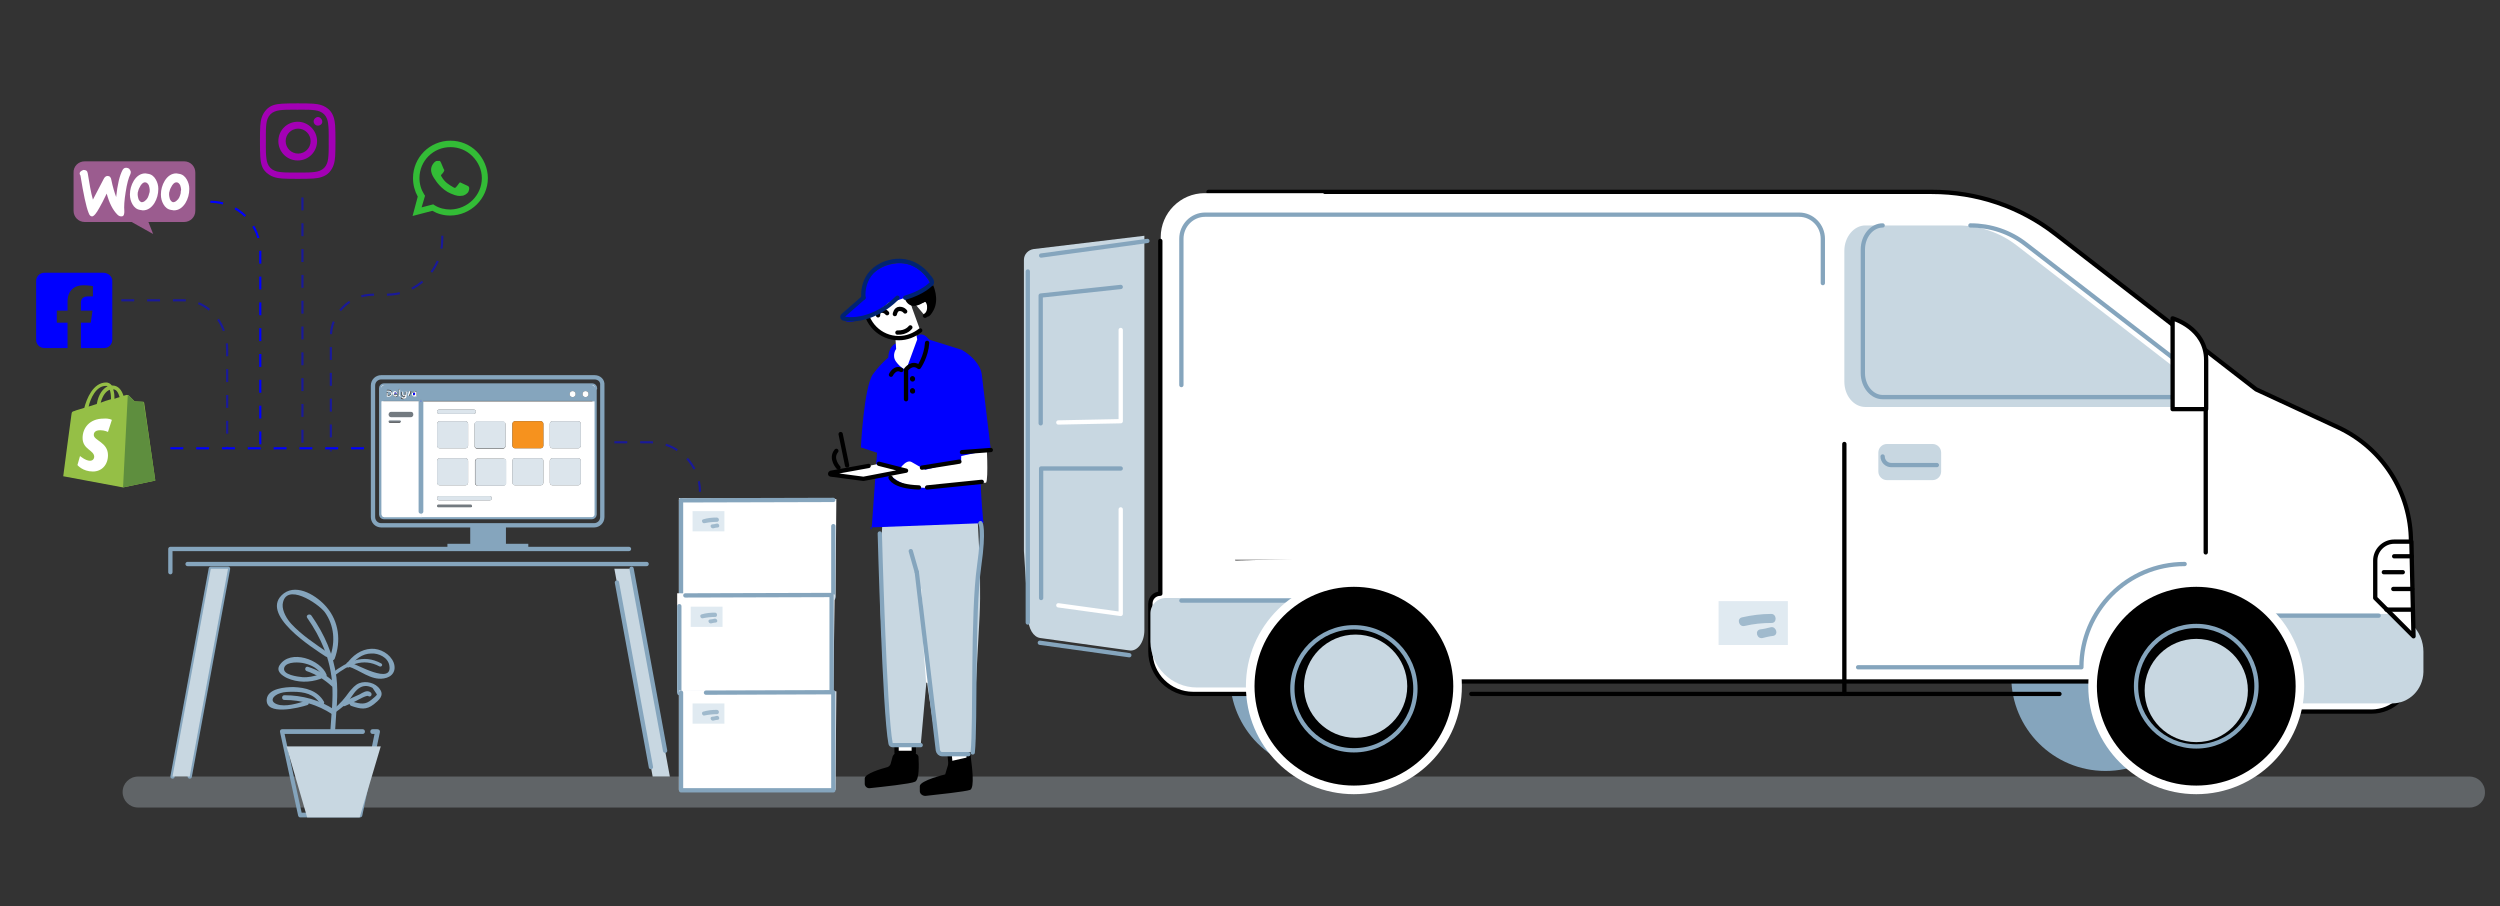 <?xml version="1.0" encoding="utf-8"?>
<!-- Generator: Adobe Illustrator 23.0.1, SVG Export Plug-In . SVG Version: 6.00 Build 0)  -->
<svg version="1.1" id="Layer_1" xmlns="http://www.w3.org/2000/svg" xmlns:xlink="http://www.w3.org/1999/xlink" x="0px" y="0px"
	 viewBox="0 0 581.1 210.7" style="enable-background:new 0 0 581.1 210.7;" xml:space="preserve">
<rect x="0" y="0" width="581.1" height="210.7" fill="#333333" stroke="none"/>
<style type="text/css">
	.st0{fill:none;}
	.st1{opacity:0.3;fill:#C8D7E1;}
	.st2{fill:#85A5BD;}
	.st3{fill:#FFFFFF;stroke:#000000;stroke-linecap:round;stroke-linejoin:round;stroke-miterlimit:10;}
	.st4{fill:#FFFFFF;}
	.st5{fill:#C8D7E1;}
	.st6{fill:none;stroke:#85A5BD;stroke-linecap:round;stroke-linejoin:round;stroke-miterlimit:10;}
	.st7{fill:none;stroke:#FFFFFF;stroke-linecap:round;stroke-linejoin:round;stroke-miterlimit:10;}
	.st8{fill:#E0EAF1;}
	.st9{opacity:0.7;}
	.st10{stroke:#FFFFFF;stroke-width:2;stroke-linecap:round;stroke-linejoin:round;stroke-miterlimit:10;}
	.st11{fill:none;stroke:#FFFFFF;stroke-width:0.5;stroke-linecap:round;stroke-linejoin:round;stroke-miterlimit:10;}
	.st12{fill:#0000FF;}
	.st13{fill:none;stroke:#000000;stroke-linecap:round;stroke-linejoin:round;stroke-miterlimit:10;}
	.st14{fill:none;stroke:#002372;stroke-linecap:round;stroke-linejoin:round;stroke-miterlimit:10;}
	.st15{fill:#33BC36;}
	.st16{fill:#A300B5;}
	.st17{fill:#9B5C8F;}
	.st18{fill:#95BF46;}
	.st19{fill:#5E8E3E;}
	.st20{opacity:0.5;fill:none;stroke:#0000FF;stroke-width:0.5;stroke-miterlimit:10;stroke-dasharray:3,3;}
	.st21{fill:none;stroke:#0000FF;stroke-width:0.5;stroke-miterlimit:10;stroke-dasharray:3,3;}
	.st22{clip-path:url(#SVGID_2_);fill:#84A4BC;}
	.st23{clip-path:url(#SVGID_2_);fill:#85A5BD;}
	.st24{fill:#F3F6F8;}
	.st25{opacity:0.45;fill:#C2D2DE;}
	.st26{fill:#F6921E;}
	.st27{fill:#FEFEFE;}
	.st28{opacity:0.5;fill:#C2D2DE;}
</style>
<title>hero-images-Integrations-2</title>
<g>
	<rect x="0" class="st0" width="581.1" height="319.7"/>
	<g>
		<path class="st1" d="M574.1,187.7H32.1c-2,0-3.6-1.6-3.6-3.6l0,0c0-2,1.6-3.6,3.6-3.6h541.9c2,0,3.6,1.6,3.6,3.6l0,0
			C577.7,186.1,576,187.7,574.1,187.7z"/>
		<g>
			<circle class="st2" cx="489.4" cy="157.3" r="21.9"/>
			<circle class="st2" cx="307.8" cy="157.3" r="21.9"/>
			<path class="st3" d="M549.3,123.1v35.3H280.1c-6.9,0-12.6-5.6-12.6-12.6v-5.4l15.8-10"/>
			<path class="st3" d="M522,165.4h29.2c5.1,0,9.2-4.1,9.2-9.2v-30.3c0-11.4-6.6-21.8-17-26.6l-19-8.8l-46.6-36.1
				c-8.2-6.4-18.3-9.8-28.8-9.8H280.9"/>
			<path class="st4" d="M307.5,44.9H280c-5.6,0-10.2,4.6-10.2,10.2v75h77.4v14h141.2"/>
			<path class="st5" d="M266,54.8v91.7c0,2.8-1.6,4.9-3.4,4.7l-20.8-2.9c-1.6-0.2-2.8-2.2-2.8-4.7l-1-15.5V60.4c0-1.3,1-2.3,2.2-2.5
				L266,54.8z"/>
			<path class="st3" d="M294.4,161.3h-17.1c-5.4,0-9.9-4.4-9.9-9.9v-11.1c0-1.3,1-2.3,2.3-2.3l0,0V56"/>
			<line class="st3" x1="342" y1="161.3" x2="478.7" y2="161.3"/>
			<path class="st5" d="M509.4,88.5c2.6,2,1.2,6.1-2.1,6.1h-73.7c-2.7,0-4.9-2.6-4.9-5.9V58.3c0-3.2,2.2-5.9,4.9-5.9h21.5
				c4.9,0,9.7,1.6,13.6,4.6L509.4,88.5z"/>
			<path class="st6" d="M458,52.4c4.7,0,9.2,1.5,12.9,4.4l38.6,29.8c2.4,1.9,1.1,5.7-2,5.7h-69.9c-2.5,0-4.6-2.5-4.6-5.6V58
				c0-3.1,2.1-5.6,4.6-5.6"/>
			<line class="st6" x1="266.7" y1="56" x2="242" y2="59.4"/>
			<line class="st6" x1="238.9" y1="144.7" x2="238.9" y2="63.1"/>
			<polyline class="st6" points="260.5,108.9 242,108.9 242,139 			"/>
			<polyline class="st6" points="260.5,66.7 241.9,68.7 241.9,98.4 			"/>
			<line class="st6" x1="241.7" y1="149.4" x2="262.5" y2="152.3"/>
			<polyline class="st7" points="246,140.7 260.5,142.7 260.5,118.4 			"/>
			<polyline class="st7" points="246,98.2 260.5,97.9 260.5,76.7 			"/>
			<circle class="st3" cx="314.7" cy="159.5" r="24.1"/>
			<path class="st6" d="M274.6,89.5v-34c0-3.1,2.5-5.6,5.5-5.6h138.1c3,0,5.5,2.5,5.5,5.6v10.3"/>
			<path class="st6" d="M507.8,131.1L507.8,131.1c-13.3,0-24,10.8-24,24v0h-51.9"/>
			<line class="st3" x1="512.7" y1="85.1" x2="512.7" y2="128.4"/>
			<line class="st3" x1="428.7" y1="103.2" x2="428.7" y2="161.3"/>
			<path class="st3" d="M505,74c0,0,7.8,2.2,7.8,9.7c0,7.5,0,11.4,0,11.4H505V74z"/>
			<g>
				<g>
					<g>
						
							<rect x="399.4" y="139.6" transform="matrix(-1 -4.523372e-11 4.523372e-11 -1 814.969 289.525)" class="st8" width="16.1" height="10.2"/>
					</g>
				</g>
				<g class="st9">
					<g>
						<g>
							<path class="st2" d="M411.7,142.7c-2.3,0-4.6,0.3-6.8,0.8c-1.3,0.3-0.7,2.3,0.6,2c2.1-0.5,4.2-0.7,6.3-0.7
								C413.1,144.8,413,142.7,411.7,142.7L411.7,142.7z"/>
						</g>
					</g>
				</g>
				<g class="st9">
					<g>
						<g>
							<path class="st2" d="M411.6,145.8c-0.8,0.2-1.6,0.4-2.5,0.5c-1.3,0.3-0.7,2.3,0.6,2c0.8-0.2,1.6-0.4,2.5-0.5
								C413.5,147.5,412.8,145.5,411.6,145.8L411.6,145.8z"/>
						</g>
					</g>
				</g>
			</g>
			<path class="st5" d="M556,163.5h-28.5v-20.8h27c4.9,0,8.8,3.9,8.8,8.8v4.7C563.2,160.3,560,163.5,556,163.5z"/>
			<path class="st5" d="M278.2,159.8h25.1V139H271c-2,0-3.6,1.6-3.6,3.6v6.6C267.5,155,272.3,159.8,278.2,159.8z"/>
			<polyline class="st6" points="523.7,165.7 523.7,143.1 552.9,143.1 			"/>
			<polyline class="st6" points="303.8,162.2 303.8,139.6 274.6,139.6 			"/>
			<circle class="st10" cx="510.5" cy="159.5" r="24.1"/>
			<circle class="st5" cx="510.5" cy="160.5" r="12"/>
			<circle class="st6" cx="510.5" cy="159.5" r="14"/>
			<g>
				<path class="st3" d="M560.5,125.9h-4c-2.4,0-4.4,2-4.4,4.4v8.7l8.9,8.9L560.5,125.9z"/>
				<line class="st3" x1="560.6" y1="129.3" x2="556.5" y2="129.3"/>
				<line class="st3" x1="558.5" y1="133" x2="554.1" y2="133"/>
				<line class="st3" x1="560.7" y1="136.9" x2="556.3" y2="136.9"/>
				<line class="st3" x1="560.5" y1="141.7" x2="554.7" y2="141.7"/>
			</g>
			<path class="st5" d="M449.2,111.6h-10.6c-1.1,0-2-0.9-2-2v-4.4c0-1.1,0.9-2,2-2h10.6c1.1,0,2,0.9,2,2v4.4
				C451.2,110.7,450.3,111.6,449.2,111.6z"/>
			<path class="st6" d="M450.2,108.1h-10.6c-1.1,0-2-0.9-2-2v0"/>
			<circle class="st10" cx="314.7" cy="159.5" r="24.1"/>
			<circle class="st5" cx="315.1" cy="159.5" r="12"/>
			<circle class="st6" cx="314.7" cy="160.1" r="14.3"/>
		</g>
		<g>
			<polyline class="st3" points="208.4,169 208.4,175 212.4,175 212.4,167.7 			"/>
			<polyline class="st3" points="220.4,171.9 221,178.3 225.2,177.5 225,171 			"/>
			<g>
				<path class="st5" d="M213,116.2c-2.7,15.4,5.1,59.1,5.1,59.1l7.9-0.5c0,0,1.2-22,1.7-31.7c0.5-10-0.7-25.9-0.7-25.9"/>
				<path class="st5" d="M220.5,110.3c0,0-3.1,28-3.7,33.1c-0.6,5.1-2.8,29.9-2.8,29.9h-6.9c0,0-2.4-23.5-2.5-34.4
					s0.9-23.3,0.9-23.3"/>
				<line class="st11" x1="213.9" y1="137" x2="215.5" y2="158.5"/>
				<path d="M207.5,175.8l-0.5,1.8c-0.1,0.3-0.4,0.6-0.7,0.7c-1.5,0.4-5.2,1.5-5.3,2.6v1.3c0,0.6,0.6,1.1,1.2,1
					c2.8-0.3,9.5-1,10.5-1.5c1-0.5,0.9-4,0.8-5.7c0-0.5-0.5-0.9-1.1-0.9h-3.8C208.1,175,207.7,175.3,207.5,175.8z"/>
				<path d="M220.6,177l-0.9,3c0,0-5.8,1.4-5.9,2.7v1.2c0,0.6,0.6,1.1,1.3,1.1c2.8-0.3,9.3-1,10.4-1.4c1.1-0.5,0.4-5.6,0.2-7.2
					c0-0.3-0.3-0.4-0.6-0.4L220.6,177z"/>
			</g>
			<g>
				<path class="st12" d="M208.5,79.8c-1.4,0.2-2.1,2.2-2,3.3c0.2,6-2.1,14.4-2.5,20.2c-1.6,22.2-1.3,20.2-1.7,19.3l26.3-1
					c0,0-0.7-6.7-0.7-11.3c0-1.9-2.7-13.8-3.4-17c-2.1-9.5-6.7-12.8-8.6-14.4c-1.6-2.2-3-0.6-3-0.6"/>
				<path class="st4" d="M211.7,70.6l1.5,8.3l-2.6,7.1c0,0-1.2-0.4-2.3-1.9c-1.1-1.5,0-3,0-3l-0.2-3"/>
				<path class="st12" d="M207.1,106.3l-7-2.3c0,0,0.7-14,2.8-17c2.1-2.9,4.2-4.4,4.2-4.4"/>
				<g>
					<path class="st4" d="M221.4,112.6c0,0-9.8,3-14.9-2.6l2.3-0.5c0,0,1.7-2.9,3.1-2.1c1.3,0.8,3.2,1.8,3.2,1.8s8-2.1,8.3-2.1l0,0
						l0.1-3.9l5.8-0.6c0,0,0.5,8.7-0.1,9.6"/>
					<polyline class="st13" points="226.8,100.7 224.1,103.4 223.8,104.9 228.9,104.5 					"/>
					<line class="st13" x1="215.5" y1="113.3" x2="228.2" y2="112"/>
					<line class="st13" x1="223" y1="107.3" x2="214.3" y2="108.7"/>
					<path class="st13" d="M207,111c0,0,0.6,2.1,6.6,2.3"/>
				</g>
				<line class="st13" x1="195.4" y1="100.9" x2="196.9" y2="108.2"/>
				<path class="st13" d="M194.9,108.7c0,0-2-2.1-0.5-3.9"/>
				<path d="M212.1,88.7L212.1,88.7c-0.3,0-0.6-0.3-0.6-0.6V88c0-0.3,0.3-0.6,0.6-0.6l0,0c0.3,0,0.6,0.3,0.6,0.6v0.1
					C212.7,88.4,212.5,88.7,212.1,88.7z"/>
				<path d="M212.1,91.5L212.1,91.5c-0.3,0-0.6-0.3-0.6-0.6v-0.1c0-0.3,0.3-0.6,0.6-0.6l0,0c0.3,0,0.6,0.3,0.6,0.6V91
					C212.7,91.3,212.5,91.5,212.1,91.5z"/>
				<path class="st12" d="M215.5,78.8l8,2.5c2,1.1,4.4,3.3,4.7,5.7l2.1,17.5l-7.8,1.7"/>
				<path class="st13" d="M210.6,92.8v-6.9c0,0,1.4-1.9,3-0.6c0,0,1.7-2.4,1.9-5.6"/>
				<path class="st13" d="M207.1,87.1c0,0,0.9-1.9,2.4-1.1"/>
				<path class="st3" d="M204.3,107.8l6.3,1.6l-9.9,1.9l-7.6-1c-0.2,0-0.2-0.3,0-0.4l8.8-1.6"/>
			</g>
			<g>
				<path class="st3" d="M213.9,76.8c-1.4,1.1-3.1,1.8-5,1.8c-4.3,0-7.8-3.5-7.8-7.8s3.5-7.8,7.8-7.8"/>
				<path class="st3" d="M210.4,67.9c0,0,0.3,2.7,2,2.7c1.7,0,2.4-1.6,3.2-0.6c0.7,1,0.5,2.9-0.6,3.4"/>
				<path d="M216.9,66.3c0,0,1.5,3.2,0.1,5.8c-0.9,1.7-1.9,2.3-1.4-0.3c0.1-0.6-0.2-2-0.4-1.8c-0.7,0.7-4.7,1.3-4.5-2.2L216.9,66.3z
					"/>
				<path class="st3" d="M208,73c0,0,0.2-1.2,1.1-1.2c0.9,0,1.3,0.6,1.3,0.6"/>
				<path class="st3" d="M204.1,73.3c0,0-0.1-1.1,0.8-1.1c0.9,0,1.3,0.6,1.3,0.6"/>
				<path class="st3" d="M211.6,76.1c0,0-0.9,1.3-3,1.2"/>
				<path class="st12" d="M200.5,70.6c0,0,2.8,0,6.2-0.4c3.4-0.3,9.5-3.9,9.5-3.9c0.4-0.4-1.7-3.8-4.8-4.8
					C207.1,60.1,199.4,63.2,200.5,70.6z"/>
				<path class="st12" d="M201.5,68.9c0,0-3.7,1.9-5,3.5c-0.6,0.7-1.1,2.4,1,2.4c3.2,0,13-5.5,10.6-8.5"/>
				<path class="st14" d="M200.7,69.2c0,0-0.8-6,5.4-8.1c6.3-2,9.7,3.1,9.7,3.1c1.6,1.6,0.4,2,0.4,2s-1.7,1.8-5.8,3"/>
				<path class="st14" d="M200.7,69.2l-4.8,4.2c-0.2,0.2-0.1,0.5,0.1,0.6c1.5,0.5,7.2,0.6,12.6-4.8"/>
			</g>
			<path class="st6" d="M204.5,124c0,0,1.1,41.6,2.5,48.8c0,0.2,0.2,0.4,0.5,0.4h6.5"/>
			<path class="st6" d="M213.1,133l4.9,41.4c0.1,0.5,0.5,0.9,1,0.9h6.1"/>
			<path class="st6" d="M227.9,121.6c0,0,0.9,1.4-0.3,9.9c-1.6,11.2-0.8,36.7-1.5,43.4"/>
			<path class="st3" d="M223.6,77.6"/>
			<path class="st13" d="M225,107.5"/>
			<line class="st13" x1="223.6" y1="105.1" x2="230.3" y2="104.6"/>
		</g>
		<line class="st6" x1="211.7" y1="128.1" x2="213.1" y2="133"/>
		<g>
			<g>
				<path class="st15" d="M113.4,41.4c0,4.8-4,8.7-8.8,8.7h0c-1.5,0-2.9-0.4-4.1-1.1l-4.6,1.2l1.2-4.5C96.4,44.4,96,43,96,41.4
					c0-4.8,3.9-8.7,8.7-8.7c2.3,0,4.5,0.9,6.1,2.5S113.4,39.1,113.4,41.4z M112,41.4c0-1.9-0.8-3.7-2.2-5.1s-3.2-2.1-5.1-2.1
					c-4,0-7.2,3.2-7.2,7.2c0,1.4,0.4,2.7,1.1,3.8l0.2,0.3L98,48.2l2.7-0.7l0.3,0.2c1.1,0.7,2.4,1,3.7,1
					C108.7,48.6,112,45.4,112,41.4z M109,43.5c0.1,0.1,0.1,0.5-0.1,1s-1,1-1.5,1c-0.7,0.1-1.2,0.1-2.6-0.5c-2.2-0.9-3.6-3.1-3.7-3.3
					c-0.1-0.1-0.9-1.2-0.9-2.2s0.6-1.6,0.8-1.8c0.2-0.2,0.4-0.3,0.6-0.3s0.3,0,0.4,0c0.1,0,0.3-0.1,0.5,0.4c0.2,0.4,0.6,1.5,0.7,1.6
					s0.1,0.2,0,0.4c-0.4,0.8-0.9,0.8-0.6,1.2c0.8,1.4,1.7,1.9,2.9,2.6c0.2,0.1,0.3,0.1,0.5-0.1c0.1-0.1,0.5-0.6,0.7-0.9
					s0.3-0.2,0.5-0.1c0.2,0.1,1.3,0.6,1.5,0.7C108.9,43.3,109,43.4,109,43.5z"/>
			</g>
			<g>
				<path class="st16" d="M77.9,36.4c-0.1,1.4-0.4,2.6-1.4,3.7c-1,1-2.3,1.3-3.7,1.4c-1.4,0.1-5.8,0.1-7.2,0
					c-1.4-0.1-2.6-0.4-3.7-1.4s-1.3-2.3-1.4-3.7c-0.1-1.4-0.1-5.8,0-7.2c0.1-1.4,0.4-2.6,1.4-3.7s2.3-1.3,3.7-1.4
					c1.4-0.1,5.8-0.1,7.2,0c1.4,0.1,2.6,0.4,3.7,1.4c1,1,1.3,2.3,1.4,3.7C78,30.7,78,35,77.9,36.4z M76.4,32.8c0-1.3,0.1-4-0.4-5.2
					c-0.3-0.8-0.9-1.4-1.7-1.7c-1.1-0.5-3.9-0.4-5.2-0.4s-4-0.1-5.2,0.4c-0.8,0.3-1.4,0.9-1.7,1.7c-0.5,1.1-0.4,3.9-0.4,5.2
					c0,1.3-0.1,4,0.4,5.2c0.3,0.8,0.9,1.4,1.7,1.7c1.1,0.5,3.9,0.4,5.2,0.4s4,0.1,5.2-0.4c0.8-0.3,1.4-0.9,1.7-1.7
					C76.5,36.8,76.4,34.1,76.4,32.8z M73.7,32.8c0,2.5-2,4.5-4.5,4.5s-4.5-2-4.5-4.5s2-4.5,4.5-4.5S73.7,30.4,73.7,32.8z M72.2,32.8
					c0-1.6-1.3-2.9-2.9-2.9s-2.9,1.3-2.9,2.9c0,1.6,1.3,2.9,2.9,2.9S72.2,34.4,72.2,32.8z M73.9,29.2c-0.6,0-1-0.5-1-1s0.5-1,1-1
					s1,0.5,1,1C75,28.7,74.5,29.2,73.9,29.2z"/>
			</g>
			<g>
				<path class="st17" d="M19.7,37.5h23.1c1.5,0,2.6,1.2,2.6,2.6V49c0,1.5-1.2,2.6-2.6,2.6h-8.3l1.1,2.8l-5-2.8H19.7
					c-1.5,0-2.6-1.2-2.6-2.6v-8.8C17,38.7,18.2,37.5,19.7,37.5z"/>
				<path class="st4" d="M18.7,39.9c0.2-0.2,0.4-0.3,0.7-0.4c0.6,0,0.9,0.2,1,0.8c0.4,2.4,0.7,4.4,1.2,6.1l2.5-4.8
					c0.2-0.4,0.5-0.7,0.9-0.7c0.5,0,0.8,0.3,0.9,1c0.3,1.5,0.7,2.8,1.1,3.9c0.3-2.9,0.8-5,1.5-6.3c0.2-0.3,0.4-0.5,0.8-0.5
					c0.3,0,0.5,0.1,0.7,0.2c0.2,0.2,0.3,0.4,0.4,0.7c0,0.2,0,0.4-0.1,0.6c-0.4,0.8-0.8,2.2-1.1,4.2c-0.3,1.9-0.4,3.3-0.3,4.4
					c0,0.3,0,0.5-0.1,0.8c-0.1,0.3-0.3,0.4-0.6,0.4c-0.3,0-0.6-0.1-0.9-0.4c-1.1-1.1-1.9-2.7-2.5-4.9c-0.7,1.5-1.3,2.6-1.7,3.3
					c-0.7,1.3-1.3,2-1.7,2c-0.3,0-0.6-0.2-0.8-0.8c-0.6-1.5-1.2-4.4-1.9-8.7C18.4,40.4,18.5,40.1,18.7,39.9L18.7,39.9z M43.4,41.7
					c-0.4-0.7-1-1.2-1.8-1.3c-0.2,0-0.4-0.1-0.6-0.1c-1.1,0-2,0.6-2.7,1.7c-0.6,1-0.9,2.1-0.9,3.2c0,0.9,0.2,1.6,0.6,2.3
					c0.4,0.7,1,1.2,1.8,1.3c0.2,0,0.4,0.1,0.6,0.1c1.1,0,2-0.6,2.7-1.7c0.6-1,0.9-2.1,0.9-3.3C44,43.1,43.8,42.4,43.4,41.7
					L43.4,41.7z M42,44.9c-0.2,0.8-0.4,1.3-0.9,1.7c-0.3,0.3-0.6,0.4-0.9,0.4c-0.3-0.1-0.5-0.3-0.7-0.7c-0.1-0.4-0.2-0.7-0.2-1
					c0-0.3,0-0.6,0.1-0.8c0.1-0.5,0.3-0.9,0.6-1.4c0.4-0.6,0.8-0.8,1.2-0.7c0.3,0.1,0.5,0.3,0.7,0.7c0.1,0.4,0.2,0.7,0.2,1
					C42,44.4,42,44.7,42,44.9L42,44.9z M36.2,41.7c-0.4-0.7-1-1.2-1.8-1.3c-0.2,0-0.4-0.1-0.6-0.1c-1.1,0-2,0.6-2.7,1.7
					c-0.6,1-0.9,2.1-0.9,3.2c0,0.9,0.2,1.6,0.6,2.3c0.4,0.7,1,1.2,1.8,1.3c0.2,0,0.4,0.1,0.6,0.1c1.1,0,2-0.6,2.7-1.7
					c0.6-1,0.9-2.1,0.9-3.3C36.8,43.1,36.6,42.4,36.2,41.7L36.2,41.7z M34.7,44.9c-0.2,0.8-0.4,1.3-0.9,1.7
					c-0.3,0.3-0.6,0.4-0.9,0.4c-0.3-0.1-0.5-0.3-0.7-0.7c-0.1-0.4-0.2-0.7-0.2-1c0-0.3,0-0.6,0.1-0.8c0.1-0.5,0.3-0.9,0.6-1.4
					c0.4-0.6,0.8-0.8,1.2-0.7c0.3,0.1,0.5,0.3,0.7,0.7c0.1,0.4,0.2,0.7,0.2,1C34.8,44.4,34.8,44.7,34.7,44.9L34.7,44.9z"/>
			</g>
			<g>
				<path class="st18" d="M33.5,93.6c0-0.1-0.1-0.2-0.2-0.2c-0.1,0-2-0.1-2-0.1S30,92,29.9,91.9c-0.1-0.1-0.4-0.1-0.5-0.1
					c0,0-0.3,0.1-0.7,0.2c-0.4-1.3-1.2-2.4-2.6-2.4c0,0-0.1,0-0.1,0c-0.4-0.5-0.9-0.7-1.3-0.7c-3.1,0-4.6,3.9-5.1,5.9
					c-1.2,0.4-2.1,0.6-2.2,0.7c-0.7,0.2-0.7,0.2-0.8,0.9c-0.1,0.5-1.9,14.3-1.9,14.3l13.9,2.6l7.5-1.6
					C36.1,111.6,33.5,93.8,33.5,93.6L33.5,93.6z M27.8,92.3c-0.3,0.1-0.7,0.2-1.2,0.4c0-0.1,0-0.2,0-0.3c0-0.8-0.1-1.4-0.3-1.9
					C27.1,90.5,27.5,91.3,27.8,92.3L27.8,92.3z M25.5,90.6c0.2,0.5,0.3,1.2,0.3,2.1c0,0,0,0.1,0,0.1c-0.8,0.2-1.6,0.5-2.4,0.8
					C23.9,91.8,24.7,90.9,25.5,90.6L25.5,90.6z M24.6,89.7c0.1,0,0.3,0,0.4,0.1c-1,0.5-2.1,1.7-2.5,4.1c-0.7,0.2-1.3,0.4-1.9,0.6
					C21,92.7,22.3,89.7,24.6,89.7L24.6,89.7z"/>
				<path class="st19" d="M33.3,93.4c-0.1,0-2-0.1-2-0.1S30,92,29.9,91.9c-0.1-0.1-0.1-0.1-0.2-0.1l-1.1,21.5l7.5-1.6
					c0,0-2.6-17.9-2.7-18C33.5,93.5,33.3,93.4,33.3,93.4"/>
				<path class="st4" d="M26,97.6l-0.9,2.8c0,0-0.8-0.4-1.8-0.4c-1.5,0-1.5,0.9-1.5,1.1c0,1.3,3.3,1.7,3.3,4.7
					c0,2.3-1.5,3.8-3.5,3.8c-2.4,0-3.6-1.5-3.6-1.5l0.6-2.1c0,0,1.3,1.1,2.3,1.1c0.7,0,1-0.5,1-0.9c0-1.6-2.7-1.7-2.7-4.4
					c0-2.3,1.6-4.5,4.9-4.5C25.4,97.2,26,97.6,26,97.6"/>
			</g>
			<polyline class="st20" points="70.3,45.9 70.3,65.7 70.3,104.9 			"/>
			<g>
				<path class="st12" d="M26.1,65.3V79c0,1-0.8,1.9-1.9,1.9h-5.4V75h2.3l0.4-2.8h-2.7v-1.8c0-0.8,0.4-1.5,1.6-1.5h1.2v-2.4
					c0,0-1.1-0.2-2.2-0.2c-2.2,0-3.7,1.3-3.7,3.8v2.1h-2.5V75h2.5v5.9h-5.4c-1,0-1.9-0.8-1.9-1.9V65.3c0-1,0.8-1.9,1.9-1.9h13.7
					C25.2,63.4,26.1,64.3,26.1,65.3z"/>
			</g>
			<path class="st20" d="M28.2,69.8h14.5c5.6,0,10.1,5.1,10.1,11.5v0v23"/>
			<path class="st20" d="M102.8,54.8v0.8c0,7.1-5.8,12.9-12.9,12.9h-3.2c-5.4,0-9.8,4.4-9.8,9.8v0v26.6"/>
			<line class="st21" x1="39.6" y1="104.2" x2="85.3" y2="104.2"/>
			<path class="st21" d="M48.9,46.9c6.4,0,11.6,5.2,11.6,11.6v46.4"/>
		</g>
		<g>
			<defs>
				<rect id="SVGID_1_" x="61.9" y="137.1" width="29.9" height="52.9"/>
			</defs>
			<clipPath id="SVGID_2_">
				<use xlink:href="#SVGID_1_"  style="overflow:visible;"/>
			</clipPath>
			<path class="st22" d="M84.3,169.5H65.6c-0.4,0-0.6,0.3-0.5,0.7c1.4,6.5,2.8,12.9,4.2,19.4c0.1,0.3,0.3,0.4,0.5,0.4h13.9
				c0.2,0,0.5-0.2,0.5-0.4c1.4-6.5,2.7-12.9,4.1-19.4c0.1-0.4-0.2-0.7-0.6-0.7h-1.1c-0.7,0-0.7,1.1,0,1.1h1.1
				c-0.2-0.2-0.3-0.5-0.5-0.7l-4,19.4c0.2-0.2,0.4-0.3,0.5-0.4H69.7c0.2,0.1,0.4,0.3,0.5,0.4c-1.4-6.5-2.8-12.9-4.2-19.4
				c-0.2,0.2-0.3,0.5-0.5,0.7h18.8C85,170.6,85,169.5,84.3,169.5L84.3,169.5z"/>
			<path class="st23" d="M77.9,169.7c0.2-4.1,0.8-8.2,0.3-12.3c-0.7-5.3-2.8-10-5.8-14.3c-0.4-0.6-1.4-0.1-1,0.5
				c3.2,4.6,5.4,9.6,5.8,15.2c0.3,3.6-0.2,7.3-0.4,10.9C76.8,170.4,77.9,170.4,77.9,169.7L77.9,169.7z"/>
			<path class="st23" d="M77.8,153.1c1.5-4.1,1-8.6-1.9-12c-2.1-2.5-6.7-5.5-9.9-3.2c-6.2,4.7,7,12.9,9.7,14.7
				c0.6,0.4,1.1-0.5,0.5-0.9c-2.9-2-6.1-4.1-8.5-6.7c-1-1.1-2.1-2.9-2-4.5c0.6-5.3,8.2-0.3,9.8,1.8c2.2,3.1,2.5,6.9,1.2,10.4
				C76.5,153.5,77.5,153.8,77.8,153.1L77.8,153.1z"/>
			<path class="st23" d="M77.8,157c3.2-2.4,6.5-4.2,10.4-2.1c0.5,0.2,0.9-0.4,0.4-0.7c-4.2-2.3-7.9-0.4-11.4,2.2
				C76.8,156.8,77.4,157.3,77.8,157L77.8,157z"/>
			<path class="st23" d="M81.4,154.9c1.1-1.6,2.8-3,4.9-3c1.7-0.1,3.9,0.9,4.2,2.8c0.8,4.6-7.6-0.3-9.3-0.8c-0.7-0.2-1,0.8-0.3,1
				c2.7,0.8,5.3,3.3,8.3,2.8c2-0.3,3-1.8,2.3-3.7c-0.8-2-3.1-3.3-5.2-3.2c-2.4,0.1-4.4,1.6-5.8,3.6C80.1,154.9,81,155.5,81.4,154.9
				L81.4,154.9z"/>
			<path class="st23" d="M77.9,158.8c-1.7-1.7-4-3.1-6.3-3.8c-0.7-0.2-0.9,0.8-0.3,1c2.1,0.7,4.2,2,5.8,3.5
				C77.7,160,78.4,159.3,77.9,158.8L77.9,158.8z"/>
			<path class="st23" d="M75.9,156.8c-1.4-3.5-8.4-6-10.9-2.2c-0.9,1.4,0.5,2.4,1.7,3c2.5,1.1,5.2,1.1,7.8,0.2
				c0.7-0.2,0.3-1.3-0.3-1c-1.3,0.4-2.6,0.7-3.9,0.6c-0.9-0.1-4.9-0.5-4.2-2.3c0.6-1.4,3.6-1.2,4.7-0.9c1.7,0.4,3.4,1.3,4.1,3
				C75.1,157.7,76.1,157.5,75.9,156.8L75.9,156.8z"/>
			<path class="st23" d="M77.8,165c-3.5-2.3-7.5-3.4-11.7-3.4c-0.7,0-0.7,1.1,0,1.1c4,0,7.7,1.1,11.1,3.3
				C77.9,166.3,78.4,165.3,77.8,165L77.8,165z"/>
			<path class="st23" d="M75.3,163.1c-1.5-2.6-4.3-3.3-7.1-3.4c-1.9,0-5.9,0.3-6.2,2.8c-0.4,4,7.6,2,9.4,1.4c0.7-0.2,0.3-1.2-0.3-1
				c-1.9,0.6-4.8,1.5-6.7,0.8c-1.9-0.7-0.9-2.1,0.8-2.6c0.9-0.3,2-0.3,3-0.3c2.4,0,4.9,0.5,6.2,2.8
				C74.7,164.2,75.6,163.7,75.3,163.1L75.3,163.1z"/>
			<path class="st23" d="M80.2,164.1c0.9-0.4,1.8-0.8,2.6-1.2c0.4-0.2,2.5-1.4,2.8-1.1c0.6,0.4,1.1-0.5,0.5-0.9
				c-0.8-0.6-1.8,0.1-2.5,0.5c-1.3,0.6-2.7,1.2-4,1.8C79,163.4,79.6,164.4,80.2,164.1L80.2,164.1z"/>
			<path class="st23" d="M78.2,165.4c1-0.7,2-1.5,2.8-2.5c0.9-1.1,1.6-2.6,2.9-3.2c0.9-0.4,1.8-0.3,2.7,0.2c0.3,0.5,0.7,1,1,1.5
				c0,0.3-1,1-1.2,1.2c-1.5,1.3-2.6,1-4.5,0.5c-0.7-0.2-0.9,0.8-0.2,1c2.1,0.7,3.4,1,5.2-0.4c1.1-0.9,2.5-2,1.4-3.5
				c-1-1.5-3.2-2-4.8-1.4c-1,0.4-1.6,1.2-2.3,2c-1.1,1.5-2.1,2.8-3.6,3.9C77,164.9,77.6,165.8,78.2,165.4L78.2,165.4z"/>
		</g>
		<g>
			<polygon class="st2" points="109.3,126.4 104,126.4 104,127.7 122.8,127.7 122.8,126.4 117.6,126.4 117.6,122 109.3,122 			"/>
			<path class="st6" d="M138.2,87.7H88.6c-1,0-1.9,0.8-1.9,1.9v30.6c0,1,0.8,1.9,1.9,1.9h20.6h8.3h20.6c1,0,1.9-0.8,1.9-1.9V89.5
				C140.1,88.5,139.3,87.7,138.2,87.7z M138.2,90.3v2.8v0.1v0.1v26.3c0,0.3-0.3,0.6-0.6,0.6H97.9h-8.7h0c-0.3,0-0.6-0.3-0.6-0.6
				v-0.1V93.3v-0.1v-0.1v-0.8v-1.9v-0.2c0-0.3,0.3-0.6,0.6-0.6h0.4h47.7h0.4c0.3,0,0.6,0.3,0.6,0.6V90.3z"/>
			<path class="st4" d="M97.9,120.2h39.7c0.3,0,0.6-0.3,0.6-0.6V93.3H97.9V120.2z M109.4,117.9h-7.5c-0.2,0-0.3-0.1-0.3-0.3
				c0-0.2,0.1-0.3,0.3-0.3h7.5c0.2,0,0.3,0.1,0.3,0.3C109.8,117.8,109.6,117.9,109.4,117.9z M127.8,98.5c0-0.3,0.3-0.6,0.6-0.6h6
				c0.3,0,0.6,0.3,0.6,0.6v5.1c0,0.3-0.3,0.6-0.6,0.6h-6c-0.3,0-0.6-0.3-0.6-0.6V98.5z M127.8,107.1c0-0.3,0.3-0.6,0.6-0.6h6
				c0.3,0,0.6,0.3,0.6,0.6v5.1c0,0.3-0.3,0.6-0.6,0.6h-6c-0.3,0-0.6-0.3-0.6-0.6V107.1z M119.1,98.5c0-0.3,0.3-0.6,0.6-0.6h6
				c0.3,0,0.6,0.3,0.6,0.6v5.1c0,0.3-0.3,0.6-0.6,0.6h-6c-0.3,0-0.6-0.3-0.6-0.6V98.5z M119.1,107.1c0-0.3,0.3-0.6,0.6-0.6h6
				c0.3,0,0.6,0.3,0.6,0.6v5.1c0,0.3-0.3,0.6-0.6,0.6h-6c-0.3,0-0.6-0.3-0.6-0.6V107.1z M117.6,107.2v5.1c0,0.3-0.3,0.6-0.6,0.6h-6
				c-0.3,0-0.6-0.3-0.6-0.6v-5.1c0-0.3,0.3-0.6,0.6-0.6h6C117.4,106.6,117.6,106.9,117.6,107.2z M116.9,98c0.3,0,0.6,0.3,0.6,0.6
				v5.1c0,0.3-0.3,0.6-0.6,0.6h-6c-0.3,0-0.6-0.3-0.6-0.6v-5.1c0-0.3,0.3-0.6,0.6-0.6H116.9z M102.1,95.2h8c0.3,0,0.5,0.2,0.5,0.5
				c0,0.3-0.2,0.5-0.5,0.5h-8c-0.3,0-0.5-0.2-0.5-0.5C101.6,95.4,101.8,95.2,102.1,95.2z M101.6,98.5c0-0.3,0.3-0.6,0.6-0.6h6
				c0.3,0,0.6,0.3,0.6,0.6v5.1c0,0.3-0.3,0.6-0.6,0.6h-6c-0.3,0-0.6-0.3-0.6-0.6V98.5z M101.6,107.1c0-0.3,0.3-0.6,0.6-0.6h6
				c0.3,0,0.6,0.3,0.6,0.6v5.1c0,0.3-0.3,0.6-0.6,0.6h-6c-0.3,0-0.6-0.3-0.6-0.6V107.1z M102.1,115.3h11.7c0.3,0,0.5,0.2,0.5,0.5
				c0,0.3-0.2,0.5-0.5,0.5h-11.7c-0.3,0-0.5-0.2-0.5-0.5C101.6,115.5,101.8,115.3,102.1,115.3z"/>
			<path class="st24" d="M88.6,119.5L88.6,119.5c0,0.4,0.3,0.7,0.6,0.7h0C88.9,120.2,88.6,119.9,88.6,119.5z"/>
			<path class="st24" d="M137.7,89.5h-0.4c0.5,0,1,0.4,1,0.8v-0.2C138.2,89.8,138,89.5,137.7,89.5z"/>
			<path class="st24" d="M89.6,89.5h-0.4c-0.3,0-0.6,0.3-0.6,0.6v0.2C88.6,89.9,89.1,89.5,89.6,89.5z"/>
			<path class="st24" d="M97.9,93.3v25.6h-0.1L97.9,93.3h-9.2v26.2c0,0.4,0.3,0.7,0.6,0.7h8.7L97.9,93.3L97.9,93.3z M92.9,98.3h-2.3
				c-0.2,0-0.3-0.1-0.3-0.3c0-0.2,0.1-0.3,0.3-0.3h2.3c0.2,0,0.3,0.1,0.3,0.3C93.2,98.1,93.1,98.3,92.9,98.3z M96.1,96.4
				c0,0.3-0.3,0.6-0.6,0.6h-4.6c-0.3,0-0.6-0.3-0.6-0.6v-0.1c0-0.3,0.3-0.6,0.6-0.6h4.6C95.9,95.7,96.1,96,96.1,96.4L96.1,96.4z"/>
			<path class="st4" d="M97.9,93.3v25.6h-0.1L97.9,93.3h-9.2v26.2c0,0.4,0.3,0.7,0.6,0.7h8.7L97.9,93.3L97.9,93.3z M92.9,98.3h-2.3
				c-0.2,0-0.3-0.1-0.3-0.3c0-0.2,0.1-0.3,0.3-0.3h2.3c0.2,0,0.3,0.1,0.3,0.3C93.2,98.1,93.1,98.3,92.9,98.3z M96.1,96.4
				c0,0.3-0.3,0.6-0.6,0.6h-4.6c-0.3,0-0.6-0.3-0.6-0.6v-0.1c0-0.3,0.3-0.6,0.6-0.6h4.6C95.9,95.7,96.1,96,96.1,96.4L96.1,96.4z"/>
			<path class="st12" d="M96.3,91.9c0.1,0,0.2,0,0.2-0.1c0.1-0.1,0.1-0.2,0.1-0.3c0-0.1,0-0.2-0.1-0.2c-0.1-0.1-0.1-0.1-0.2-0.1
				c-0.1,0-0.2,0-0.2,0.1C96,91.4,96,91.5,96,91.6c0,0.1,0,0.2,0.1,0.3C96.1,91.9,96.2,91.9,96.3,91.9z"/>
			<path class="st12" d="M91.9,91.2c-0.2,0-0.3,0.2-0.3,0.3h0.7C92.3,91.3,92.2,91.2,91.9,91.2z"/>
			<path class="st2" d="M137.3,89.5H89.6c-0.5,0-1,0.4-1,0.8v1.9v0.8v0.1v0.1h9.2v-0.3h0.1v0.3h0.1h40.3v-0.1v-0.1v-2.8
				C138.2,89.9,137.8,89.5,137.3,89.5z M136.1,90.9c0.4,0,0.7,0.3,0.7,0.7s-0.3,0.7-0.7,0.7c-0.4,0-0.7-0.3-0.7-0.7
				S135.7,90.9,136.1,90.9z M133.1,90.9c0.4,0,0.7,0.3,0.7,0.7s-0.3,0.7-0.7,0.7c-0.4,0-0.7-0.3-0.7-0.7S132.7,90.9,133.1,90.9z
				 M95.9,91.1C96,91,96.1,91,96.3,91c0.1,0,0.2,0,0.3,0.1c0-0.1,0.1-0.1,0.1-0.1c0.1,0,0.1,0.1,0.1,0.1V92c0,0.1-0.1,0.1-0.1,0.1
				c-0.1,0-0.1,0-0.1-0.1c-0.1,0.1-0.2,0.1-0.3,0.1c-0.2,0-0.3-0.1-0.4-0.2c-0.1-0.1-0.2-0.3-0.2-0.4C95.7,91.4,95.8,91.3,95.9,91.1
				z M94.9,91.4l0.1,0.4l0.3-0.8c0-0.1,0.1-0.1,0.2-0.1c0.1,0,0.1,0.1,0.1,0.2l-0.4,1c0,0,0,0,0,0c0,0,0,0,0,0c0,0,0,0,0,0
				c0,0,0,0,0,0c0,0,0,0,0,0c0,0,0,0,0,0c0,0,0,0,0,0c0,0,0,0,0,0c0,0,0,0,0,0c0,0,0,0,0,0c0,0,0,0,0,0c0,0,0,0,0,0c0,0,0,0,0,0
				c0,0,0,0,0,0c0,0,0,0,0,0c0,0,0,0,0,0c0,0,0,0,0,0c0,0,0,0,0,0c0,0,0,0,0,0c0,0,0,0,0,0c0,0,0,0,0,0c0,0,0,0,0,0c0,0,0,0,0,0
				c0,0,0,0,0,0l-0.3-0.6c0-0.1,0-0.1,0.1-0.2C94.8,91.3,94.9,91.3,94.9,91.4z M94.7,90.9c0.1,0,0.1,0.1,0.1,0.1s-0.1,0.1-0.1,0.1
				s-0.1-0.1-0.1-0.1S94.6,90.9,94.7,90.9z M92.7,91.7v-1.2c0-0.1,0.1-0.1,0.1-0.1c0.1,0,0.1,0.1,0.1,0.1v1.2c0,0,0,0,0,0
				c0,0.1,0,0.1,0.1,0.2c0.1,0.1,0.1,0.1,0,0.2c0,0-0.1,0-0.1,0c0,0-0.1,0-0.1,0C92.8,92,92.7,91.9,92.7,91.7L92.7,91.7L92.7,91.7
				C92.7,91.7,92.7,91.7,92.7,91.7C92.7,91.7,92.7,91.7,92.7,91.7z M91.9,91c0.3,0,0.6,0.2,0.6,0.6c0,0,0,0,0,0c0,0,0,0,0,0
				c0,0.1-0.1,0.1-0.1,0.1h-0.8c0,0.1,0,0.1,0.1,0.2c0.1,0.1,0.1,0.1,0.2,0.1c0.1,0,0.2,0,0.3-0.1c0.1-0.1,0.1,0,0.2,0
				c0,0,0.1,0.1,0,0.2c-0.1,0.1-0.3,0.2-0.4,0.2c-0.3,0-0.6-0.3-0.6-0.6C91.4,91.2,91.6,91,91.9,91z M89.9,91.2
				c0-0.1,0.1-0.1,0.1-0.1c0.1,0,0.1,0.1,0.1,0.1v0.6h0.3c0.3,0,0.5-0.2,0.5-0.5c0-0.3-0.2-0.5-0.5-0.5H90c-0.1,0-0.1-0.1-0.1-0.1
				c0-0.1,0.1-0.1,0.1-0.1h0.4c0,0,0,0,0,0c0.4,0,0.7,0.3,0.7,0.7c0,0.4-0.3,0.7-0.7,0.7H90c-0.1,0-0.1-0.1-0.1-0.1V91.2z
				 M93.8,92.2c-0.3,0-0.5-0.2-0.5-0.5c0,0,0,0,0,0c0,0,0,0,0,0v-0.5c0-0.1,0.1-0.1,0.1-0.1c0.1,0,0.1,0.1,0.1,0.1v0.5c0,0,0,0,0,0
				c0,0,0,0,0,0c0,0.2,0.1,0.3,0.3,0.3c0.2,0,0.3-0.1,0.3-0.3v-0.5c0-0.1,0.1-0.1,0.1-0.1c0.1,0,0.1,0.1,0.1,0.1v1c0,0,0,0,0,0
				c0,0.3-0.3,0.6-0.6,0.6c-0.2,0-0.3-0.1-0.5-0.2c0,0,0,0,0,0c0-0.1,0-0.1,0-0.2c0.1,0,0.1,0,0.2,0c0,0,0,0,0,0
				c0.1,0.1,0.2,0.1,0.2,0.1c0.2,0,0.3-0.1,0.3-0.3v0C94,92.1,93.9,92.2,93.8,92.2z"/>
			<path class="st24" d="M102.2,104.2h6c0.3,0,0.6-0.3,0.6-0.6v-5.1c0-0.3-0.3-0.6-0.6-0.6h-6c-0.3,0-0.6,0.3-0.6,0.6v5.1
				C101.6,103.9,101.8,104.2,102.2,104.2z"/>
			<path class="st25" d="M102.2,104.2h6c0.3,0,0.6-0.3,0.6-0.6v-5.1c0-0.3-0.3-0.6-0.6-0.6h-6c-0.3,0-0.6,0.3-0.6,0.6v5.1
				C101.6,103.9,101.8,104.2,102.2,104.2z"/>
			<path class="st24" d="M110.3,98.5v5.1c0,0.3,0.3,0.6,0.6,0.6h6c0.3,0,0.6-0.3,0.6-0.6v-5.1c0-0.3-0.3-0.6-0.6-0.6h-6
				C110.6,98,110.3,98.2,110.3,98.5z"/>
			<path class="st25" d="M110.3,98.5v5.1c0,0.3,0.3,0.6,0.6,0.6h6c0.3,0,0.6-0.3,0.6-0.6v-5.1c0-0.3-0.3-0.6-0.6-0.6h-6
				C110.6,98,110.3,98.2,110.3,98.5z"/>
			<path class="st26" d="M119.7,104.2h6c0.3,0,0.6-0.3,0.6-0.6v-5.1c0-0.3-0.3-0.6-0.6-0.6h-6c-0.3,0-0.6,0.3-0.6,0.6v5.1
				C119.1,103.9,119.3,104.2,119.7,104.2z"/>
			<path class="st24" d="M128.4,104.2h6c0.3,0,0.6-0.3,0.6-0.6v-5.1c0-0.3-0.3-0.6-0.6-0.6h-6c-0.3,0-0.6,0.3-0.6,0.6v5.1
				C127.8,103.9,128.1,104.2,128.4,104.2z"/>
			<path class="st25" d="M128.4,104.2h6c0.3,0,0.6-0.3,0.6-0.6v-5.1c0-0.3-0.3-0.6-0.6-0.6h-6c-0.3,0-0.6,0.3-0.6,0.6v5.1
				C127.8,103.9,128.1,104.2,128.4,104.2z"/>
			<path class="st24" d="M102.2,112.8h6c0.3,0,0.6-0.3,0.6-0.6v-5.1c0-0.3-0.3-0.6-0.6-0.6h-6c-0.3,0-0.6,0.3-0.6,0.6v5.1
				C101.6,112.5,101.8,112.8,102.2,112.8z"/>
			<path class="st25" d="M102.2,112.8h6c0.3,0,0.6-0.3,0.6-0.6v-5.1c0-0.3-0.3-0.6-0.6-0.6h-6c-0.3,0-0.6,0.3-0.6,0.6v5.1
				C101.6,112.5,101.8,112.8,102.2,112.8z"/>
			<path class="st24" d="M102.1,116.3h11.7c0.3,0,0.5-0.2,0.5-0.5c0-0.3-0.2-0.5-0.5-0.5h-11.7c-0.3,0-0.5,0.2-0.5,0.5
				C101.6,116.1,101.8,116.3,102.1,116.3z"/>
			<path class="st25" d="M102.1,116.3h11.7c0.3,0,0.5-0.2,0.5-0.5c0-0.3-0.2-0.5-0.5-0.5h-11.7c-0.3,0-0.5,0.2-0.5,0.5
				C101.6,116.1,101.8,116.3,102.1,116.3z"/>
			<path class="st24" d="M102.1,96.2h8c0.3,0,0.5-0.2,0.5-0.5c0-0.3-0.2-0.5-0.5-0.5h-8c-0.3,0-0.5,0.2-0.5,0.5
				C101.6,96,101.8,96.2,102.1,96.2z"/>
			<path class="st25" d="M102.1,96.2h8c0.3,0,0.5-0.2,0.5-0.5c0-0.3-0.2-0.5-0.5-0.5h-8c-0.3,0-0.5,0.2-0.5,0.5
				C101.6,96,101.8,96.2,102.1,96.2z"/>
			<path class="st25" d="M109.4,117.3h-7.5c-0.2,0-0.3,0.1-0.3,0.3c0,0.2,0.1,0.3,0.3,0.3h7.5c0.2,0,0.3-0.1,0.3-0.3
				C109.8,117.4,109.6,117.3,109.4,117.3z"/>
			<path class="st24" d="M111.1,106.6c-0.3,0-0.6,0.3-0.6,0.6v5.1c0,0.3,0.3,0.6,0.6,0.6h6c0.3,0,0.6-0.3,0.6-0.6v-5.1
				c0-0.3-0.3-0.6-0.6-0.6H111.1z"/>
			<path class="st25" d="M111.1,106.6c-0.3,0-0.6,0.3-0.6,0.6v5.1c0,0.3,0.3,0.6,0.6,0.6h6c0.3,0,0.6-0.3,0.6-0.6v-5.1
				c0-0.3-0.3-0.6-0.6-0.6H111.1z"/>
			<path class="st24" d="M119.7,112.8h6c0.3,0,0.6-0.3,0.6-0.6v-5.1c0-0.3-0.3-0.6-0.6-0.6h-6c-0.3,0-0.6,0.3-0.6,0.6v5.1
				C119.1,112.5,119.3,112.8,119.7,112.8z"/>
			<path class="st25" d="M119.7,112.8h6c0.3,0,0.6-0.3,0.6-0.6v-5.1c0-0.3-0.3-0.6-0.6-0.6h-6c-0.3,0-0.6,0.3-0.6,0.6v5.1
				C119.1,112.5,119.3,112.8,119.7,112.8z"/>
			<circle class="st27" cx="133.1" cy="91.6" r="0.7"/>
			<circle class="st27" cx="136.1" cy="91.6" r="0.7"/>
			<path class="st25" d="M95.5,95.7h-4.6c-0.3,0-0.6,0.3-0.6,0.6v0.1c0,0.3,0.3,0.6,0.6,0.6h4.6c0.3,0,0.6-0.3,0.6-0.6v-0.1
				C96.1,96,95.9,95.7,95.5,95.7z"/>
			<path class="st25" d="M92.9,97.6h-2.3c-0.2,0-0.3,0.1-0.3,0.3c0,0.2,0.1,0.3,0.3,0.3h2.3c0.2,0,0.3-0.1,0.3-0.3
				C93.2,97.8,93.1,97.6,92.9,97.6z"/>
			<rect x="97.8" y="93.3" class="st24" width="0.1" height="25.6"/>
			<rect x="97.8" y="93.3" class="st25" width="0.1" height="25.6"/>
			<rect x="97.8" y="93.3" class="st6" width="0.1" height="25.6"/>
			<rect x="97.8" y="93.1" class="st12" width="0.1" height="0.3"/>
			<rect x="97.8" y="93.1" class="st28" width="0.1" height="0.3"/>
			<path class="st4" d="M91.9,92.2c0.2,0,0.3-0.1,0.4-0.2c0.1-0.1,0-0.1,0-0.2c0,0-0.1,0-0.2,0c-0.1,0-0.2,0.1-0.3,0.1
				c-0.1,0-0.2-0.1-0.2-0.1c0,0-0.1-0.1-0.1-0.2h0.8c0.1,0,0.1,0,0.1-0.1c0,0,0,0,0,0c0,0,0,0,0,0c0-0.3-0.3-0.6-0.6-0.6
				c-0.3,0-0.6,0.3-0.6,0.6C91.4,91.9,91.6,92.2,91.9,92.2z M91.9,91.2c0.2,0,0.3,0.2,0.4,0.3h-0.7C91.6,91.3,91.7,91.2,91.9,91.2z"
				/>
			<path class="st4" d="M94.8,91.3c-0.1,0-0.1,0.1-0.1,0.2l0.3,0.6c0,0,0,0,0,0c0,0,0,0,0,0c0,0,0,0,0,0c0,0,0,0,0,0c0,0,0,0,0,0
				c0,0,0,0,0,0c0,0,0,0,0,0c0,0,0,0,0,0c0,0,0,0,0,0c0,0,0,0,0,0c0,0,0,0,0,0c0,0,0,0,0,0c0,0,0,0,0,0c0,0,0,0,0,0c0,0,0,0,0,0
				c0,0,0,0,0,0c0,0,0,0,0,0c0,0,0,0,0,0c0,0,0,0,0,0c0,0,0,0,0,0c0,0,0,0,0,0c0,0,0,0,0,0c0,0,0,0,0,0c0,0,0,0,0,0l0.4-1
				c0-0.1,0-0.1-0.1-0.2c-0.1,0-0.1,0-0.2,0.1l-0.3,0.8l-0.1-0.4C94.9,91.3,94.8,91.3,94.8,91.3z"/>
			<circle class="st4" cx="94.7" cy="91.1" r="0.1"/>
			<path class="st4" d="M92.7,91.8L92.7,91.8c0,0.1,0.1,0.3,0.2,0.4c0,0,0.1,0,0.1,0c0,0,0.1,0,0.1,0c0.1-0.1,0-0.1,0-0.2
				c0,0-0.1-0.1-0.1-0.2c0,0,0,0,0,0v-1.2c0-0.1-0.1-0.1-0.1-0.1c-0.1,0-0.1,0.1-0.1,0.1V91.8C92.7,91.7,92.7,91.7,92.7,91.8
				C92.7,91.7,92.7,91.7,92.7,91.8L92.7,91.8z"/>
			<path class="st4" d="M96.3,92.2c0.1,0,0.2,0,0.3-0.1c0,0.1,0.1,0.1,0.1,0.1c0.1,0,0.1-0.1,0.1-0.1v-0.9c0-0.1-0.1-0.1-0.1-0.1
				c-0.1,0-0.1,0-0.1,0.1C96.5,91,96.4,91,96.3,91c-0.2,0-0.3,0.1-0.4,0.2c-0.1,0.1-0.2,0.3-0.2,0.4c0,0.2,0.1,0.3,0.2,0.4
				C96,92.1,96.1,92.2,96.3,92.2z M96,91.3c0.1-0.1,0.1-0.1,0.2-0.1c0.1,0,0.2,0,0.2,0.1c0.1,0.1,0.1,0.2,0.1,0.2
				c0,0.1,0,0.2-0.1,0.3c-0.1,0.1-0.1,0.1-0.2,0.1c-0.1,0-0.2,0-0.2-0.1C96,91.7,96,91.7,96,91.6C96,91.5,96,91.4,96,91.3z"/>
			<path class="st4" d="M90,92.2h0.4c0.4,0,0.7-0.3,0.7-0.7c0-0.4-0.3-0.7-0.7-0.7c0,0,0,0,0,0H90c-0.1,0-0.1,0.1-0.1,0.1
				c0,0.1,0.1,0.1,0.1,0.1h0.4c0.3,0,0.5,0.2,0.5,0.5c0,0.3-0.2,0.5-0.5,0.5h-0.3v-0.6c0-0.1-0.1-0.1-0.1-0.1
				c-0.1,0-0.1,0.1-0.1,0.1V92C89.9,92.1,89.9,92.2,90,92.2z"/>
			<path class="st4" d="M93.8,92.4c-0.1,0-0.2,0-0.2-0.1c0,0,0,0,0,0c0-0.1-0.1-0.1-0.2,0c-0.1,0-0.1,0.1,0,0.2c0,0,0,0,0,0
				c0.1,0.1,0.3,0.2,0.5,0.2c0.3,0,0.6-0.3,0.6-0.6c0,0,0,0,0,0v-1c0-0.1-0.1-0.1-0.1-0.1c-0.1,0-0.1,0.1-0.1,0.1v0.5
				c0,0.2-0.1,0.3-0.3,0.3c-0.2,0-0.3-0.1-0.3-0.3c0,0,0,0,0,0c0,0,0,0,0,0v-0.5c0-0.1-0.1-0.1-0.1-0.1c-0.1,0-0.1,0.1-0.1,0.1v0.5
				c0,0,0,0,0,0c0,0,0,0,0,0c0,0.3,0.2,0.5,0.5,0.5c0.1,0,0.2,0,0.3-0.1v0C94.1,92.3,93.9,92.4,93.8,92.4z"/>
			<path class="st24" d="M128.4,112.8h6c0.3,0,0.6-0.3,0.6-0.6v-5.1c0-0.3-0.3-0.6-0.6-0.6h-6c-0.3,0-0.6,0.3-0.6,0.6v5.1
				C127.8,112.5,128.1,112.8,128.4,112.8z"/>
			<path class="st25" d="M128.4,112.8h6c0.3,0,0.6-0.3,0.6-0.6v-5.1c0-0.3-0.3-0.6-0.6-0.6h-6c-0.3,0-0.6,0.3-0.6,0.6v5.1
				C127.8,112.5,128.1,112.8,128.4,112.8z"/>
		</g>
		<polyline class="st6" points="146.2,127.6 39.6,127.6 39.6,133 		"/>
		<polyline class="st6" points="40.1,180.5 49,132.2 53,132.2 44.1,180.5 		"/>
		<polygon class="st5" points="44.1,180.5 53,132.2 49,132.2 40.1,180.5 		"/>
		<polyline class="st5" points="155.7,180.5 146.8,132.2 142.8,132.2 151.7,180.5 		"/>
		<line class="st6" x1="43.6" y1="131.1" x2="150.3" y2="131.1"/>
		<g>
			<g>
				<g>
					<g>
						<polygon class="st4" points="157.8,138.9 194.2,138.9 194.4,116 157.8,115.8 						"/>
					</g>
				</g>
				<g>
					<g>
						
							<rect x="161" y="118.9" transform="matrix(-1 -4.449164e-11 4.449164e-11 -1 329.38 242.407)" class="st8" width="7.4" height="4.7"/>
					</g>
				</g>
				<g class="st9">
					<g>
						<g>
							<path class="st2" d="M166.6,120.3c-1.1,0-2.1,0.1-3.1,0.4c-0.6,0.1-0.3,1.1,0.3,0.9c1-0.2,1.9-0.3,2.9-0.3
								C167.3,121.2,167.2,120.3,166.6,120.3L166.6,120.3z"/>
						</g>
					</g>
				</g>
				<g class="st9">
					<g>
						<g>
							<path class="st2" d="M166.6,121.7c-0.4,0.1-0.8,0.2-1.1,0.2c-0.6,0.1-0.3,1,0.3,0.9c0.4-0.1,0.8-0.2,1.1-0.2
								C167.4,122.5,167.2,121.6,166.6,121.7L166.6,121.7z"/>
						</g>
					</g>
				</g>
				<g>
					<line class="st6" x1="193.7" y1="116.2" x2="158.3" y2="116.3"/>
					<polyline class="st6" points="158.3,116.3 158.3,139 193.7,139 193.7,122.3 					"/>
				</g>
			</g>
			<g>
				<g>
					<g>
						<polygon class="st4" points="157.4,161 193.7,161 194,138.2 157.4,137.9 						"/>
					</g>
				</g>
				<g>
					<g>
						
							<rect x="160.6" y="141" transform="matrix(-1 -4.449164e-11 4.449164e-11 -1 328.545 286.714)" class="st8" width="7.4" height="4.7"/>
					</g>
				</g>
				<g class="st9">
					<g>
						<g>
							<path class="st2" d="M166.2,142.4c-1.1,0-2.1,0.1-3.1,0.4c-0.6,0.1-0.3,1.1,0.3,0.9c1-0.2,1.9-0.3,2.9-0.3
								C166.8,143.4,166.8,142.4,166.2,142.4L166.2,142.4z"/>
						</g>
					</g>
				</g>
				<g class="st9">
					<g>
						<g>
							<path class="st2" d="M166.1,143.8c-0.4,0.1-0.8,0.2-1.1,0.2c-0.6,0.1-0.3,1,0.3,0.9c0.4-0.1,0.8-0.2,1.1-0.2
								C167,144.6,166.7,143.7,166.1,143.8L166.1,143.8z"/>
						</g>
					</g>
				</g>
				<g>
					<polyline class="st6" points="157.9,140.9 157.9,161.1 193.3,161.1 193.3,138.3 159.3,138.4 					"/>
				</g>
			</g>
			<g>
				<g>
					<g>
						<polygon class="st4" points="157.8,183.6 194.2,183.6 194.4,160.7 157.8,160.5 						"/>
					</g>
				</g>
				<g>
					<g>
						
							<rect x="161" y="163.6" transform="matrix(-1 -4.449164e-11 4.449164e-11 -1 329.38 331.812)" class="st8" width="7.4" height="4.7"/>
					</g>
				</g>
				<g class="st9">
					<g>
						<g>
							<path class="st2" d="M166.6,165c-1.1,0-2.1,0.1-3.1,0.4c-0.6,0.1-0.3,1.1,0.3,0.9c1-0.2,1.9-0.3,2.9-0.3
								C167.3,165.9,167.2,165,166.6,165L166.6,165z"/>
						</g>
					</g>
				</g>
				<g class="st9">
					<g>
						<g>
							<path class="st2" d="M166.6,166.4c-0.4,0.1-0.8,0.2-1.1,0.2c-0.6,0.1-0.3,1,0.3,0.9c0.4-0.1,0.8-0.2,1.1-0.2
								C167.4,167.2,167.2,166.3,166.6,166.4L166.6,166.4z"/>
						</g>
					</g>
				</g>
				<g>
					<polyline class="st6" points="158.3,161 158.3,183.7 193.7,183.7 193.7,160.9 164.1,161 					"/>
				</g>
			</g>
		</g>
		<path class="st20" d="M142.8,102.8h8.4c6.4,0,11.5,5.2,11.5,11.5v0"/>
		<polygon class="st5" points="66.6,173.5 88.5,173.5 83.6,190 71.4,190 		"/>
		<line class="st6" x1="143.4" y1="135.4" x2="151.3" y2="178.3"/>
		<line class="st6" x1="146.8" y1="132.2" x2="154.6" y2="174.5"/>
	</g>
</g>
</svg>
